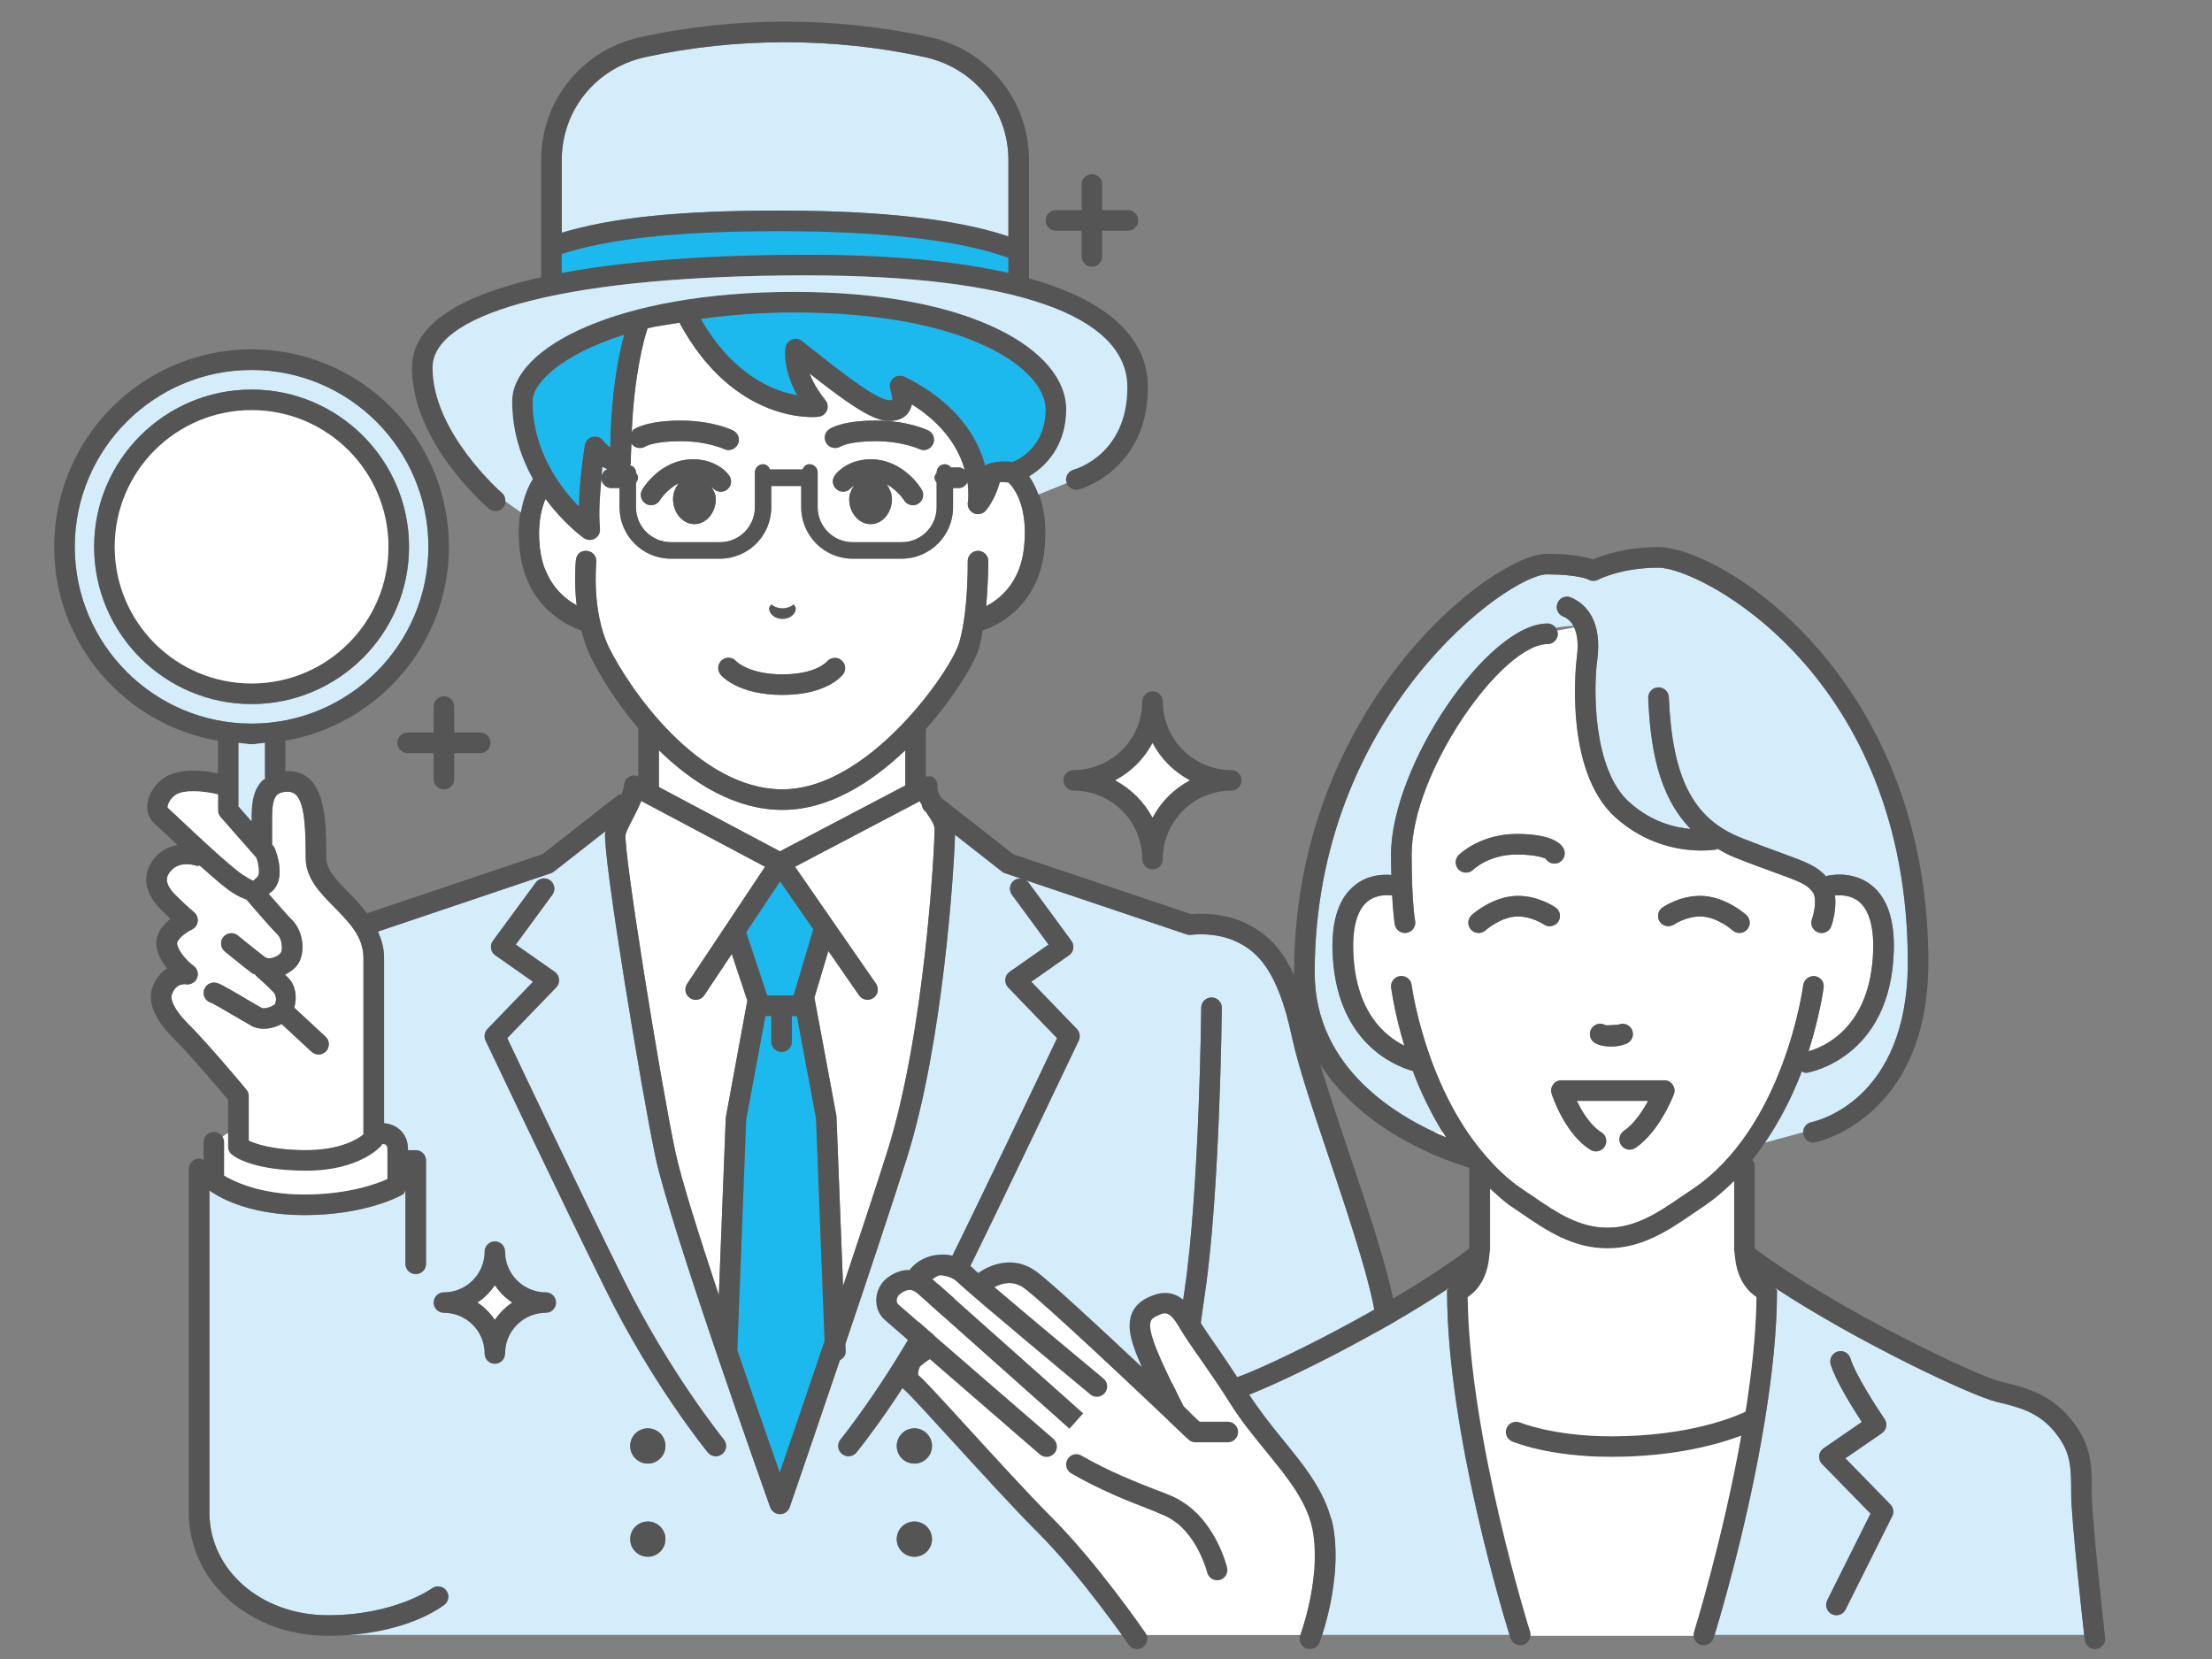 <?xml version="1.0" encoding="UTF-8"?><svg id="a" xmlns="http://www.w3.org/2000/svg" viewBox="0 0 800 600"><rect x="0" y="0" width="800" height="600" fill="#808080" stroke="none"/><defs><style>.b{fill:#555;}.c{fill:#fff;}.d{fill:#d5ecfa;}.e{fill:#1cb9ee;}</style></defs><path class="c" d="M110.78,415.97c12.32,0,18.54-3.95,20.67-5.68v-63.85c0-7.6-5.12-12.82-10.55-18.34-5.09-5.14-10.32-10.46-10.32-17.76,0-15.57-1.02-23.99-6.42-23.99-2.82,0-3.72,.92-4.01,1.21-1.74,1.76-1.74,5.97-1.74,9.05v8.87l.32,.36c.29,.31,.49,.67,.67,1.05,.7,1.77,4.04,10.86-.96,15.42-.46,.42-.84,.62-1.27,.97,2.85,3.29,6.88,7.89,8.54,9.55,4.01,4.01,4.94,11.86,1.86,16.12-1.11,1.52-2.72,2.66-4.5,3.54,.47,.47,.98,.96,1.33,1.33,2.61,2.78,3.08,6.92,2.02,10.62l11.32,10.5c1.51,1.4,1.6,3.75,.2,5.26-.73,.78-1.74,1.19-2.73,1.19-.9,0-1.8-.33-2.53-.99l-10.82-10.04c-1.98,1.05-4.25,1.7-6.44,1.7-1.51,0-2.96-.29-4.19-.9-1.1-.6-3.49-1.99-6.1-3.52-2.79-1.66-7.41-4.37-8.66-4.94-1.63-.39-2.82-1.86-2.82-3.6,0-2.05,1.66-3.72,3.72-3.72,1.42,0,2.24,.36,11.54,5.84,2.44,1.45,4.71,2.78,5.76,3.33,.89,.49,4.1-.44,4.78-1.44,.01-.01,0-.03,.01-.04,0,0,.02,0,.03-.01,.62-1.22,.41-3.16-.52-4.15-1.98-2.11-6.77-6.41-6.77-6.41l.11-.12c-.31-.18-.75-.11-1.04-.33-4.74-3.62-9.97-7.95-9.97-7.95-1.57-1.31-1.8-3.65-.49-5.23,1.34-1.58,3.69-1.82,5.26-.49,0,0,5.12,4.23,9.74,7.78,.47,.35,1.28,.55,2.27,.36,1.4-.2,2.76-.96,3.49-1.93,.76-1.08,.47-4.9-1.1-6.48-2.57-2.57-9.76-10.95-11.37-12.8-1.49-.49-3.13-1.25-5.2-2.61-2.55-1.66-6.97-5.47-11.62-9.65-.41,0-.8,.19-1.2,.06-.12-.06-5.61-1.89-8.84,1.4-1.28,1.26-1.89,2.46-1.89,3.66,0,1.56,1.08,3.47,2.99,5.41,3.81,3.82,6.8,6.35,6.86,6.39,.99,.81,1.45,2.06,1.31,3.33-.17,1.25-.96,2.34-2.12,2.89-2.47,1.16-5.7,3.78-5.32,5.35,.78,3.39,4.53,6.76,5.93,7.78s1.92,2.88,1.25,4.46c-.7,1.58-2.44,2.5-4.07,2.21-.84-.1-3.69-.26-5.09,3.89-.41,1.24,.35,4.8,5.78,10.23,7.3,7.27,20.67,23.27,21.22,23.95,.55,.67,.87,1.51,.87,2.38v16.12c2.65,1.21,9.1,3.43,20.84,3.43Z"/><path class="c" d="M327.42,271.34c-12.28,11.71-27.66,21.57-44.41,21.57s-32.53-9.65-44.71-21.6v13.33l43.78,23.26,45.34-23.82v-12.74Z"/><path class="e" d="M266.67,488.31c6.01,17.66,11.8,34.19,15.35,44.27,3.61-10.52,9.67-28.25,16.21-47.59l-3.1-80.49-6.92-37.03h-1.8v9.29c0,2.05-1.66,3.72-3.72,3.72s-3.72-1.67-3.72-3.72v-9.29h-2.14l-6.96,37.57-3.2,83.28Z"/><path class="c" d="M304.9,465.14c5.83-17.4,11.55-34.72,15.89-48.34,13.57-42.71,17.21-109.42,17.21-116.86,0-1.73-1.19-3.46-2.56-5.44-.16-.23-.3-.55-.47-.79l-.2-.16c-.82-.64-1.28-1.55-1.39-2.51-.25-.45-.56-.8-.76-1.28l-45.09,23.7,29.28,42.28c1.16,1.69,.76,4.01-.93,5.17s-4.01,.76-5.17-.93l-11.12-16.05-5.07,16.97s.05,.05,.06,.09l7.94,42.67,2.39,61.47Z"/><path class="c" d="M226.24,301.92c-.64,6.74,12.41,88.09,18.05,114.8,2.01,9.51,8.49,30.02,15.7,51.73l2.5-64.24,7.8-42.31-5.62-16.89-9.94,14.93c-.73,1.08-1.92,1.66-3.11,1.66-.7,0-1.42-.2-2.06-.62-1.71-1.13-2.18-3.44-1.05-5.16l28.19-42.34-44.79-23.8c-.81,2.15-1.98,4.36-3.08,6.51-1.05,2.02-2.47,4.77-2.59,5.74Z"/><polygon class="e" points="277.48 360.03 287.01 360.03 294.14 336.09 282.13 318.75 269.87 337.18 277.48 360.03"/><path class="e" d="M327.19,136.28c19.18,9.49,26.45,22.29,29.1,32.08,.23-.17,.49-.33,.78-.45,3.2-1.3,7.23-1.06,9.19-.85,1.87-.73,11.91-5.18,11.91-19.03,0-14.55-28.2-35.03-90.92-35.03-12.82,0-23.78,.97-33.83,2.34,11.76,20.46,26.42,26.18,34.9,27.6-5.55-9.84-4.27-17-4.21-17.37,.26-1.28,1.16-2.34,2.38-2.79,1.16-.47,2.56-.25,3.6,.6,23.34,18.81,29.56,22.02,32.61,21.28,.03-.32-.17-2.37-.7-3.81-.49-1.42-.09-3.02,1.05-4.01,1.16-1.05,2.82-1.19,4.13-.55Z"/><path class="c" d="M220.25,234.17c7.01,14.26,31.94,51.3,62.76,51.3,16.86,0,33.21-12.45,45.27-25.6,.21-.29,.37-.51,.65-.73,9.71-10.75,16.59-21.83,18.05-26.9,3.28-11.32,3.02-29.05,3.02-29.24-.03-2.05,1.6-3.75,3.66-3.78,2.06-.01,3.75,1.6,3.78,3.66,0,.48,0,7.93-.79,16.38,4.77-2.51,12.36-8.32,13.73-21.32,1.62-15.41-4-21.87-5.63-23.44-1.01-.09-2.01-.22-3.15-.09-.73,2.57-2.18,6.67-4.97,10.14-.73,.9-1.8,1.4-2.91,1.4-.52,0-1.05-.1-1.54-.33-1.54-.7-2.41-2.35-2.12-4.03,.05-.31,.43-3.14-.15-7.24-.62,1.2-1.62,2.15-3.07,2.15h-2.15v6.96c0,10.25-8.34,18.59-18.6,18.59h-17.7c-10.26,0-18.6-8.34-18.6-18.59v-7.7h-10.84v7.7c0,10.25-8.31,18.59-18.57,18.59h-17.73c-10.26,0-18.57-8.34-18.57-18.59v-6.96h-3.02c-1.89,0-3.29-1.47-3.54-3.28-.58,5.72-1.06,12.38-.53,17.96,.15,1.45-.55,2.85-1.83,3.58-.58,.35-1.22,.51-1.86,.51-.76,0-1.51-.23-2.15-.68-.54-.38-7.3-5.31-13.79-14.11-1.6,3.84-2.87,9.37-2.03,17.46,1.32,12.57,8.47,18.32,13.23,20.98-1.01-8.8-.32-15.89-.27-16.37,.23-2.03,1.69-3.56,4.1-3.3,2.03,.22,3.52,2.05,3.28,4.08,0,.17-1.77,17.77,4.59,30.84Zm58.68-15.53c1.03,.85,2.46,1.39,4.06,1.39s3.03-.54,4.06-1.39c.26,.47,.73,.85,.73,1.39,0,2.09-2.15,3.79-4.79,3.79s-4.79-1.7-4.79-3.79c0-.54,.47-.92,.73-1.39Zm-17.87,20.13c1.6-1.34,3.89-1.15,5.2,.38,.17,.17,4.68,4.74,16.74,4.74s16.02-4.55,16.05-4.61c1.31-1.54,3.63-1.82,5.2-.54,1.57,1.25,1.89,3.5,.67,5.1-.58,.77-6.1,7.48-21.92,7.48s-21.74-6.57-22.38-7.31c-1.31-1.57-1.13-3.92,.44-5.25Z"/><path class="c" d="M263.47,162.76c-.55,0-1.1-.13-1.63-.38-.06-.03-6.02-2.83-15.7-2.83s-12.67,1.86-12.7,1.89c-1.66,1.08-3.98,.62-5.09-1.03-.01-.02,0-.05-.02-.07-.05,2.47-.25,4.55-.21,7.22,0,.26-.26,.42-.3,.67,1.2,.38,2.16,1.32,2.16,2.65v.07c.35,.57,.76,1.12,.76,1.83s-.41,1.26-.76,1.83v8.85c0,6.96,5.67,12.63,12.64,12.63h17.73c6.98,0,12.64-5.67,12.64-12.63v-12.59c0-1.64,1.31-2.98,2.96-2.98,1.23,0,2.07,.85,2.53,1.9h11.72c.45-1.06,1.29-1.9,2.53-1.9,1.66,0,2.96,1.34,2.96,2.98v12.59c0,6.96,5.7,12.63,12.67,12.63h17.7c6.98,0,12.67-5.67,12.67-12.63v-8.85c-.35-.57-.76-1.12-.76-1.83s.41-1.26,.76-1.83v-.07c0-1.64,1.31-2.98,2.96-2.98,.94,0,1.68,.49,2.22,1.16h2.89c.82,0,1.48,.42,2.1,.87-2-7.04-6.95-16.05-19.13-23.69-.15,.73-.41,1.42-.73,2.09-.93,1.76-2.44,2.96-4.39,3.5-5.84,1.51-11.37-.61-31.92-16.8,1.05,2.72,2.79,6,5.73,9.65,.87,1.05,1.08,2.49,.58,3.75-.52,1.25-1.69,2.14-3.02,2.28-1.22,.23-30.4,2.86-50.33-34.03-3.83,.68-8.14,1.18-11.53,2.02-1.43,4.19-4.91,17.19-5.74,37.77,.23-.37,.28-.82,.66-1.1,.73-.54,4.97-3.27,17.03-3.27s18.66,3.44,18.95,3.59c1.86,.9,2.62,3.12,1.71,4.97-.64,1.32-1.98,2.09-3.34,2.09Zm-.73,14.46c-1.6,1.1-3.95,.71-5.12-.94-.01-.02-.27-.21-.31-.26,.71,1.38,1.56,2.7,1.56,4.43,0,5.03-3.46,9.1-7.73,9.1s-7.73-4.07-7.73-9.1c0-2.19,.88-4.04,1.97-5.61-4.25,2.09-6.67,5.99-6.71,6.05-.7,1.16-1.92,1.82-3.2,1.82-.64,0-1.28-.16-1.89-.51-1.74-1.03-2.35-3.3-1.34-5.06,.26-.45,6.54-11.03,18.43-11.03,7.15,0,11.6,3.75,13.08,5.96,1.16,1.7,.7,4.01-1.02,5.16Zm69.27,4.99c-.58,.35-1.22,.51-1.86,.51-1.28,0-2.53-.67-3.23-1.86-.02-.03-2.29-3.54-6.19-5.68,.98,1.53,1.85,3.22,1.85,5.28,0,5.03-3.46,9.1-7.73,9.1s-7.73-4.07-7.73-9.1c0-1.92,.87-3.45,1.73-4.92-.32,.3-.89,.73-.92,.76-1.22,1.63-3.55,2.02-5.14,.84-1.66-1.18-2.09-3.42-.96-5.09,1.51-2.21,5.96-5.94,13.08-5.94,11.92,0,18.2,10.58,18.46,11.03,1.02,1.77,.41,4.05-1.37,5.07Zm-32.29-26.83c.73-.54,4.97-3.27,17.03-3.27s18.66,3.44,18.95,3.59c1.86,.9,2.62,3.11,1.71,4.96-.64,1.32-1.98,2.11-3.34,2.11-.55,0-1.1-.12-1.63-.38-.06-.01-6.05-2.83-15.7-2.83s-12.67,1.86-12.7,1.89c-1.66,1.08-3.98,.62-5.09-1.03-1.13-1.64-.84-3.84,.76-5.03Z"/><path class="d" d="M122.03,591.28H471.62c-1.83-.72-2.83-2.7-2.18-4.59,.29-.84,28.6-84.73,28.6-104.45,0-11.71-9.3-39.42-17.5-63.85-5.76-17.08-11.16-33.21-13.31-43.41-5.14-24.24-12.62-30.84-19.91-34.34-7.67-3.71-16.39-2.59-16.48-2.54-.49,.04-1.13,.04-1.69-.16l-59.1-19.91c.72,.23,1.45,.51,1.93,1.16l15.49,21.07c.61,.81,.84,1.83,.67,2.82-.15,.99-.7,1.86-1.54,2.44l-13.63,9.55,16.48,17.08c1.08,1.12,1.34,2.78,.7,4.19-.29,.55-26.92,56.74-43.57,90.37-16.83,33.96-36.01,57.61-36.83,58.6-.73,.9-1.8,1.37-2.88,1.37-.84,0-1.66-.28-2.35-.84-1.6-1.29-1.83-3.63-.52-5.23,.17-.23,19.47-24.02,35.9-57.2,14.71-29.66,37.21-76.94,42.41-87.93l-17.7-18.36c-.76-.78-1.13-1.86-1.02-2.95,.09-1.08,.67-2.06,1.57-2.69l14.07-9.85-13.23-18.01c-1.22-1.66-.87-4,.78-5.2,.74-.57,1.65-.71,2.52-.64l-5.83-1.96c-.41-.15-.78-.35-1.1-.61l-16.98-13.31c-.32,12.16-4.26,75.51-17.49,117.2-5.9,18.53-14.36,43.88-22.17,67l.1,2.66c.06,1.46-.87,2.52-2.08,3.18-9.74,28.78-18,52.73-18.15,53.17-.52,1.5-1.92,2.5-3.49,2.51h-.03c-1.57,0-2.96-.99-3.52-2.47-1.45-4.13-36.19-101.46-41.54-126.86-4.85-22.89-19.01-108.41-18.17-117.05,.02-.21,.16-.47,.2-.68l-18.74,14.68c-.35,.25-.7,.45-1.1,.6l-62.53,21.08c1.26,2.86,2.22,5.93,2.22,9.56v59.73c1.76,.21,3.89,.75,5.78,2.47,1.31,1.21,2.88,3.42,2.88,7.06v.26h2.79c2.06,0,3.72,1.67,3.72,3.72v37.37c0,2.05-1.66,3.72-3.72,3.72s-3.72-1.67-3.72-3.72v-26.71c-.32,.54-.34,1.25-.9,1.58-.52,.31-13.02,7.51-35.72,7.51-21.36,0-32.36-7.5-34.27-8.92v116.48c0,20.84,18.81,37.16,42.84,37.16s37.5-9.62,37.64-9.71c1.6-1.21,3.95-.87,5.17,.76,1.25,1.64,.9,3.97-.73,5.2-.58,.43-14.21,9.92-38.63,10.86Zm306.43-124.97c5.32-36.01,5.99-101.21,5.99-101.87,.03-2.05,1.69-3.69,3.72-3.69h.03c2.06,.01,3.72,1.7,3.69,3.75,0,.67-.67,66.37-6.05,102.88-5.35,36.19-12.64,105.67-12.73,106.37-.2,1.9-1.8,3.33-3.69,3.33-.12,0-.26,0-.38-.01-2.06-.22-3.55-2.05-3.31-4.1,.06-.7,7.38-70.33,12.73-106.66Zm-97.77,50.28c3.52,0,6.37,2.85,6.37,6.37s-2.85,6.37-6.37,6.37-6.37-2.85-6.37-6.37,2.85-6.37,6.37-6.37Zm0,33.69c3.52,0,6.37,2.85,6.37,6.37s-2.85,6.37-6.37,6.37-6.37-2.85-6.37-6.37,2.85-6.37,6.37-6.37Zm-96.4,12.73c-3.52,0-6.37-2.85-6.37-6.37s2.85-6.37,6.37-6.37,6.37,2.85,6.37,6.37-2.85,6.37-6.37,6.37Zm0-33.69c-3.52,0-6.37-2.85-6.37-6.37s2.85-6.37,6.37-6.37,6.37,2.85,6.37,6.37-2.85,6.37-6.37,6.37Zm-57.99-157.17l16.48-17.08-13.63-9.55c-.84-.58-1.4-1.45-1.54-2.44-.17-.99,.06-2.01,.67-2.82l15.49-21.07c1.19-1.63,3.55-2.02,5.2-.78,1.66,1.21,2.01,3.55,.78,5.2l-13.23,18.01,14.07,9.85c.9,.62,1.48,1.61,1.57,2.69,.12,1.09-.26,2.17-1.02,2.95l-17.7,18.36c5.2,10.99,27.7,58.27,42.41,87.93,16.42,33.18,35.72,56.97,35.9,57.2,1.31,1.6,1.08,3.94-.52,5.23-.7,.57-1.51,.84-2.35,.84-1.08,0-2.15-.47-2.88-1.37-.81-.99-20-24.63-36.83-58.6-16.66-33.63-43.28-89.82-43.57-90.37-.64-1.41-.38-3.07,.7-4.19Z"/><path class="d" d="M154.93,197.76c0-35.27-28.69-63.96-63.95-63.96s-63.95,28.69-63.95,63.96,28.69,63.95,63.95,63.95,63.95-28.69,63.95-63.95Zm-63.95,56.87c-31.39,0-56.94-25.51-56.94-56.87s25.55-56.87,56.94-56.87,56.94,25.51,56.94,56.87-25.55,56.87-56.94,56.87Z"/><path class="d" d="M334.66,20.7c-32.73-7.24-68.71-7.24-101.44,0-17.7,3.91-30.06,19.2-30.06,37.16v26.31c17.92-5.37,42.89-8.01,78.68-8.01s64.39,3.15,82.87,9.35v-27.65c0-17.96-12.35-33.24-30.06-37.16Z"/><path class="e" d="M203.16,91.85v6.88c28.43-5.31,62.57-6.59,88.31-6.59,31.54,0,55.35,2.49,73.25,6.56v-5.46c-17.63-6.46-44.67-9.65-82.87-9.65s-61.43,2.68-78.68,8.25Z"/><g><circle class="b" cx="234.29" cy="522.95" r="6.37"/><circle class="b" cx="330.69" cy="522.95" r="6.37"/><circle class="b" cx="234.29" cy="556.65" r="6.37"/><circle class="b" cx="330.69" cy="556.65" r="6.37"/><path class="b" d="M176.79,183.97c.7,.6,1.54,.89,2.41,.89,1.05,0,2.09-.44,2.82-1.31,1.34-1.56,1.16-3.89-.41-5.23-.23-.22-25.17-21.87-25.17-45.34,0-20.59,51.74-33.38,135.02-33.38,74.96,0,116.24,14.37,116.24,40.49,0,24.21-18.63,29.55-19.42,29.76-1.98,.52-3.17,2.56-2.62,4.55,.52,1.98,2.5,3.05,4.51,2.65,.26-.07,24.97-6.86,24.97-36.96,0-14.13-9.11-29.96-42.99-39.43V57.86c0-21.48-14.77-39.75-35.87-44.43-33.83-7.47-70.87-7.47-104.7,0-21.1,4.68-35.87,22.95-35.87,44.43v42.41c-26.67,5.92-46.71,15.91-46.71,32.7,0,26.93,26.65,50.02,27.79,51ZM233.21,20.7c32.73-7.24,68.71-7.24,101.44,0,17.7,3.92,30.06,19.2,30.06,37.16v27.65c-18.48-6.21-45.42-9.35-82.87-9.35s-60.76,2.64-78.68,8.01v-26.31c0-17.96,12.35-33.25,30.06-37.16Zm-30.06,71.15c17.26-5.57,42.21-8.25,78.68-8.25s65.24,3.19,82.87,9.65v5.46c-17.9-4.07-41.71-6.56-73.25-6.56-25.74,0-59.87,1.28-88.31,6.59v-6.88Z"/><path class="b" d="M304.05,161.44s3.17-1.89,12.7-1.89,15.64,2.82,15.7,2.83c.52,.26,1.08,.38,1.63,.38,1.37,0,2.7-.78,3.34-2.11,.9-1.85,.15-4.05-1.71-4.96-.29-.15-7.47-3.59-18.95-3.59-12.06,0-16.31,2.73-17.03,3.27-1.6,1.19-1.89,3.39-.76,5.03,1.1,1.66,3.43,2.11,5.09,1.03Z"/><path class="b" d="M314.92,166.11c-7.12,0-11.57,3.74-13.08,5.94-1.13,1.67-.7,3.91,.96,5.09,1.6,1.18,3.92,.78,5.14-.84,.02-.03,.59-.47,.92-.76-.86,1.47-1.73,3-1.73,4.92,0,5.03,3.46,9.1,7.73,9.1s7.73-4.07,7.73-9.1c0-2.06-.88-3.75-1.85-5.28,3.9,2.14,6.17,5.65,6.19,5.68,.7,1.19,1.95,1.86,3.23,1.86,.64,0,1.28-.16,1.86-.51,1.77-1.02,2.38-3.3,1.37-5.07-.26-.45-6.54-11.03-18.46-11.03Z"/><path class="b" d="M250.68,166.11c-11.89,0-18.17,10.58-18.43,11.03-1.02,1.76-.41,4.03,1.34,5.06,.61,.35,1.25,.51,1.89,.51,1.28,0,2.5-.65,3.2-1.82,.04-.05,2.46-3.96,6.71-6.05-1.09,1.57-1.97,3.42-1.97,5.61,0,5.03,3.46,9.1,7.73,9.1s7.73-4.07,7.73-9.1c0-1.73-.85-3.05-1.56-4.43,.04,.05,.3,.24,.31,.26,1.16,1.66,3.52,2.05,5.12,.94,1.71-1.15,2.18-3.46,1.02-5.16-1.48-2.21-5.93-5.96-13.08-5.96Z"/><path class="b" d="M282.99,223.81c2.64,0,4.79-1.7,4.79-3.79,0-.54-.47-.92-.73-1.39-1.03,.85-2.46,1.39-4.06,1.39s-3.03-.54-4.06-1.39c-.26,.47-.73,.85-.73,1.39,0,2.09,2.15,3.79,4.79,3.79Z"/><path class="b" d="M283,251.32c15.81,0,21.34-6.71,21.92-7.48,1.22-1.6,.9-3.85-.67-5.1-1.57-1.28-3.89-1-5.2,.54-.03,.06-4.01,4.61-16.05,4.61s-16.57-4.56-16.74-4.74c-1.31-1.53-3.6-1.71-5.2-.38-1.57,1.32-1.74,3.68-.44,5.25,.64,.74,6.66,7.31,22.38,7.31Z"/><path class="b" d="M487.58,416.02c-5.67-16.87-11.02-32.8-13.08-42.58-5.81-27.4-14.94-35.19-23.92-39.52-8.14-3.91-17.03-3.58-19.79-3.3l-64.33-21.68-25.95-20.32c-.95-1.5-1.61-2.79-1.46-4.06,.17-1.37-.47-2.72-1.6-3.49-.74-.54-1.69-.27-2.59-.16v-17.25c10.57-11.96,17.78-24.19,19.27-29.37,.56-1.94,.89-4.14,1.28-6.28,3.43-1.09,20.06-7.42,22.35-29.3,1.48-13.95-2.34-22-5.51-26.45,6.08-3.6,13.36-11.19,13.36-24.24,0-21.1-33.78-42.47-98.36-42.47s-102.03,20.11-102.03,39.56c0,11.14,3.28,20.53,7.48,28.09-2.85,4.52-6.12,12.54-4.77,25.51,2.28,21.77,18.77,28.15,22.31,29.28,.82,3.19,1.84,6.39,3.32,9.43,3.53,7.19,9.48,16.79,17.29,25.97v17.45c-1.1-.48-2.35-.56-3.37,.09-1.1,.67-1.8,1.87-1.8,3.18,0,.77-.47,1.98-.95,3.19-.48,.12-1,.07-1.4,.39l-27.12,21.23-63.44,21.39c-2.07-2.68-4.33-5.16-6.59-7.45-4.39-4.45-8.17-8.3-8.17-12.54,0-13.27,0-31.44-13.87-31.44-.35,0-.6,.13-.93,.15v-11.14c33.52-5.84,59.15-34.99,59.15-70.15,0-39.37-32.03-71.4-71.39-71.4S19.6,158.39,19.6,197.76c0,35.2,25.67,64.35,59.24,70.16v11.77c-4.74-.97-13.11-2.05-18.84,1.22-3.55,2.03-6.31,6.12-6.71,9.94-.29,2.72,.58,5.14,2.44,6.83,.61,.55,1.86,1.71,3.49,3.26,1.41,1.33,3.18,2.99,4.98,4.67-2.46,.47-5,1.35-7.28,3.61-2.67,2.69-4.04,5.7-4.04,8.92,0,3.6,1.8,7.3,5.17,10.65,1.31,1.32,2.53,2.5,3.6,3.49-2.94,2.37-5.99,6.08-4.88,10.91,.64,2.72,2.09,5.13,3.63,7.09-2.18,1.35-4.19,3.6-5.41,7.22-.93,2.89-1.22,9.04,7.59,17.83,6.02,6,16.8,18.72,19.91,22.43v16.95c0,1.16,.55,2.25,1.48,2.96,.76,.58,8.05,5.73,26.8,5.73s26.97-8.79,27.26-9.17c.11-.13,.08-.32,.17-.46,.56,.1,1.08,.05,1.43,.36,.12,.12,.47,.44,.47,1.57v10.7c-3.98,1.79-14.33,5.6-30.11,5.6s-25.52-4.78-28.92-6.83v-12.05c0-2.05-1.66-3.72-3.72-3.72s-3.72,1.67-3.72,3.72v6.55c-.52-.28-.99-.67-1.63-.67-2.06,0-3.72,1.67-3.72,3.72v124.29c0,25.01,22.09,44.6,50.29,44.6s41.48-10.74,42.09-11.19c1.63-1.24,1.98-3.56,.73-5.2-1.22-1.63-3.58-1.96-5.17-.76-.15,.09-13.43,9.71-37.64,9.71s-42.84-16.32-42.84-37.16v-116.48c1.91,1.42,12.91,8.92,34.27,8.92,22.7,0,35.2-7.21,35.72-7.51,.56-.33,.58-1.04,.9-1.58v26.71c0,2.05,1.66,3.72,3.72,3.72s3.72-1.67,3.72-3.72v-37.37c0-2.05-1.66-3.72-3.72-3.72h-2.79v-.26c0-3.65-1.57-5.86-2.88-7.06-1.89-1.72-4.02-2.26-5.78-2.47v-59.73c0-3.62-.95-6.69-2.22-9.56l62.53-21.08c.41-.15,.76-.35,1.1-.6l18.74-14.68c-.04,.22-.18,.47-.2,.68-.84,8.65,13.31,94.16,18.17,117.05,5.35,25.4,40.08,122.74,41.54,126.86,.55,1.48,1.95,2.47,3.52,2.47h.03c1.57-.01,2.96-1.02,3.49-2.51,.16-.44,8.41-24.39,18.15-53.17,1.2-.66,2.14-1.72,2.08-3.18l-.1-2.66c7.81-23.12,16.26-48.47,22.17-67,13.23-41.69,17.17-105.04,17.49-117.2l16.98,13.31c.32,.26,.7,.47,1.1,.61l5.83,1.96c-.87-.07-1.77,.07-2.52,.64-1.66,1.21-2.01,3.55-.78,5.2l13.23,18.01-14.07,9.85c-.9,.62-1.48,1.61-1.57,2.69-.12,1.09,.26,2.17,1.02,2.95l17.7,18.36c-5.2,10.99-27.7,58.27-42.41,87.93-16.42,33.18-35.72,56.97-35.9,57.2-1.31,1.6-1.08,3.94,.52,5.23,.7,.57,1.51,.84,2.35,.84,1.08,0,2.15-.47,2.88-1.37,.81-.99,20-24.63,36.83-58.6,16.66-33.63,43.28-89.82,43.57-90.37,.64-1.41,.38-3.07-.7-4.19l-16.48-17.08,13.63-9.55c.84-.58,1.4-1.45,1.54-2.44,.17-.99-.06-2.01-.67-2.82l-15.49-21.07c-.48-.65-1.21-.93-1.93-1.16l59.1,19.91c.55,.2,1.19,.2,1.69,.16,.09-.04,8.81-1.16,16.48,2.54,7.3,3.5,14.77,10.1,19.91,34.34,2.15,10.2,7.56,26.33,13.31,43.41,8.2,24.43,17.5,52.13,17.5,63.85,0,19.72-28.31,103.61-28.6,104.45-.67,1.95,.38,4.05,2.33,4.71,.41,.15,.78,.2,1.19,.2,1.54,0,2.99-.97,3.52-2.53,1.19-3.5,29.01-85.89,29.01-106.84,0-12.93-9.1-40.03-17.91-66.21ZM27.04,197.76c0-35.27,28.69-63.96,63.95-63.96s63.95,28.69,63.95,63.96-28.69,63.95-63.95,63.95-63.95-28.69-63.95-63.95Zm63.95,71.39c1.64,0,3.18-.38,4.8-.49v12.72c0,.1,.1,.16,.11,.26-.31,.25-.73,.35-1.01,.64-3.91,3.93-3.92,9.9-3.92,14.72l-4.68-5.33v-23c1.59,.11,3.1,.48,4.71,.48Zm-27.26,18.21c1.51-.87,3.75-1.21,6.16-1.21,3.05,0,6.39,.54,8.95,1.16v5.77c0,.9,.32,1.77,.93,2.46l12.27,13.94h0l.65,.75c.99,2.82,1.25,6.02,.38,6.89-.64,.57-1.4,1.26-1.37,1.34-.23-.03-1.08-.28-3.78-2.03-4.56-2.96-17.44-15.09-23.6-20.91-1.71-1.58-2.99-2.79-3.63-3.37-.35-.64,.81-3.52,3.02-4.78Zm67.73,122.93c-2.12,1.73-8.34,5.68-20.67,5.68s-18.2-2.22-20.84-3.43v-16.12c0-.87-.32-1.71-.87-2.38-.55-.68-13.92-16.68-21.22-23.95-5.44-5.44-6.19-9-5.78-10.23,1.4-4.16,4.24-4,5.09-3.89,1.63,.29,3.37-.62,4.07-2.21,.67-1.58,.15-3.44-1.25-4.46s-5.14-4.39-5.93-7.78c-.38-1.57,2.85-4.19,5.32-5.35,1.16-.55,1.95-1.64,2.12-2.89,.15-1.26-.32-2.51-1.31-3.33-.06-.04-3.05-2.57-6.86-6.39-1.92-1.93-2.99-3.85-2.99-5.41,0-1.21,.61-2.4,1.89-3.66,3.23-3.28,8.72-1.45,8.84-1.4,.4,.13,.79-.06,1.2-.06,4.65,4.19,9.07,7.99,11.62,9.65,2.08,1.36,3.71,2.11,5.2,2.61,1.6,1.85,8.8,10.23,11.37,12.8,1.57,1.58,1.86,5.41,1.1,6.48-.73,.97-2.09,1.73-3.49,1.93-.99,.19-1.8-.01-2.27-.36-4.62-3.55-9.74-7.78-9.74-7.78-1.57-1.32-3.92-1.09-5.26,.49-1.31,1.58-1.08,3.92,.49,5.23,0,0,5.23,4.33,9.97,7.95,.29,.22,.72,.15,1.04,.33l-.11,.12s4.8,4.3,6.77,6.41c.92,.98,1.14,2.92,.52,4.15,0,0-.02,0-.03,.01-.01,.01,0,.03-.01,.04-.68,1.01-3.89,1.93-4.78,1.44-1.05-.55-3.31-1.87-5.76-3.33-9.3-5.48-10.12-5.84-11.54-5.84-2.06,0-3.72,1.67-3.72,3.72,0,1.74,1.19,3.21,2.82,3.6,1.25,.57,5.87,3.28,8.66,4.94,2.62,1.53,5,2.92,6.1,3.52,1.22,.61,2.67,.9,4.19,.9,2.19,0,4.46-.65,6.44-1.7l10.82,10.04c.73,.65,1.63,.99,2.53,.99,.99,0,2.01-.41,2.73-1.19,1.4-1.51,1.31-3.87-.2-5.26l-11.32-10.5c1.05-3.7,.59-7.83-2.02-10.62-.35-.37-.86-.86-1.33-1.33,1.78-.88,3.39-2.01,4.5-3.54,3.08-4.26,2.15-12.11-1.86-16.12-1.66-1.66-5.68-6.26-8.54-9.55,.43-.35,.81-.55,1.27-.97,5-4.56,1.66-13.65,.96-15.42-.17-.38-.38-.74-.67-1.05l-.32-.36v-8.87c0-3.08,0-7.3,1.74-9.05,.29-.29,1.19-1.21,4.01-1.21,5.41,0,6.42,8.43,6.42,23.99,0,7.3,5.23,12.62,10.32,17.76,5.44,5.52,10.55,10.74,10.55,18.34v63.85ZM378.17,148.03c0,13.85-10.04,18.31-11.91,19.03-1.96-.22-5.99-.45-9.19,.85-.29,.12-.55,.28-.78,.45-2.65-9.78-9.91-22.59-29.1-32.08-1.31-.64-2.96-.49-4.13,.55-1.13,.99-1.54,2.59-1.05,4.01,.52,1.44,.73,3.49,.7,3.81-3.05,.74-9.27-2.47-32.61-21.28-1.05-.84-2.44-1.06-3.6-.6-1.22,.45-2.12,1.51-2.38,2.79-.06,.36-1.34,7.53,4.21,17.37-8.49-1.42-23.14-7.14-34.9-27.6,10.05-1.37,21.01-2.34,33.83-2.34,62.73,0,90.92,20.48,90.92,35.03Zm-132.44-31.34c19.92,36.89,49.11,34.25,50.33,34.03,1.34-.15,2.5-1.03,3.02-2.28,.49-1.26,.29-2.7-.58-3.75-2.94-3.65-4.68-6.93-5.73-9.65,20.55,16.19,26.07,18.31,31.92,16.8,1.95-.54,3.46-1.74,4.39-3.5,.32-.67,.58-1.37,.73-2.09,12.18,7.63,17.13,16.64,19.13,23.69-.61-.45-1.28-.87-2.1-.87h-2.89c-.54-.67-1.28-1.16-2.22-1.16-1.66,0-2.96,1.34-2.96,2.98v.07c-.35,.57-.76,1.12-.76,1.83s.41,1.26,.76,1.83v8.85c0,6.96-5.7,12.63-12.67,12.63h-17.7c-6.98,0-12.67-5.67-12.67-12.63v-12.59c0-1.64-1.31-2.98-2.96-2.98-1.23,0-2.07,.85-2.53,1.9h-11.72c-.45-1.06-1.29-1.9-2.53-1.9-1.66,0-2.96,1.34-2.96,2.98v12.59c0,6.96-5.67,12.63-12.64,12.63h-17.73c-6.98,0-12.64-5.67-12.64-12.63v-8.85c.35-.57,.76-1.12,.76-1.83s-.41-1.26-.76-1.83v-.07c0-1.33-.96-2.27-2.16-2.65,.05-.25,.31-.41,.3-.67-.04-2.68,.16-4.76,.21-7.22,.01,.02,0,.05,.02,.07,1.1,1.66,3.43,2.11,5.09,1.03,.03-.03,3.17-1.89,12.7-1.89s15.64,2.8,15.7,2.83c.52,.25,1.08,.38,1.63,.38,1.37,0,2.7-.77,3.34-2.09,.9-1.85,.15-4.07-1.71-4.97-.29-.15-7.44-3.59-18.95-3.59s-16.31,2.73-17.03,3.27c-.38,.28-.43,.73-.66,1.1,.83-20.58,4.31-33.58,5.74-37.77,3.39-.84,7.7-1.34,11.53-2.02Zm-20.05,4.42c-2.06,7.47-4.77,21-5,40.68-.87-.65-1.77-1.48-2.62-2.54-.87-1.15-2.35-1.63-3.84-1.29-1.42,.36-2.5,1.53-2.73,2.98-.12,.58-1.95,11.47-2.18,22.12-6.74-6.89-16.66-20.07-16.66-37.93,0-6.53,10.35-16.84,33.02-24.01Zm-6.12,48.56c-1.03,.49-1.72,1.28-1.96,2.42,.11-1.03,.18-2.31,.3-3.22,.63,.39,1.09,.52,1.67,.8Zm-3.91,33.66c.23-2.03-1.25-3.87-3.28-4.08-2.41-.26-3.87,1.26-4.1,3.3-.05,.48-.74,7.56,.27,16.37-4.77-2.66-11.91-8.41-13.23-20.98-.84-8.1,.43-13.62,2.03-17.46,6.49,8.8,13.25,13.73,13.79,14.11,.64,.45,1.4,.68,2.15,.68,.64,0,1.28-.16,1.86-.51,1.28-.73,1.98-2.12,1.83-3.58-.53-5.58-.05-12.24,.53-17.96,.25,1.81,1.65,3.28,3.54,3.28h3.02v6.96c0,10.25,8.31,18.59,18.57,18.59h17.73c10.26,0,18.57-8.34,18.57-18.59v-7.7h10.84v7.7c0,10.25,8.34,18.59,18.6,18.59h17.7c10.26,0,18.6-8.34,18.6-18.59v-6.96h2.15c1.45,0,2.46-.95,3.07-2.15,.58,4.1,.21,6.93,.15,7.24-.29,1.67,.58,3.33,2.12,4.03,.49,.23,1.02,.33,1.54,.33,1.1,0,2.18-.49,2.91-1.4,2.79-3.47,4.24-7.57,4.97-10.14,1.14-.13,2.14,0,3.15,.09,1.63,1.57,7.24,8.03,5.63,23.44-1.37,13-8.96,18.8-13.73,21.32,.8-8.45,.79-15.9,.79-16.38-.03-2.06-1.71-3.68-3.78-3.66-2.06,.03-3.69,1.73-3.66,3.78,0,.19,.26,17.92-3.02,29.24-1.46,5.07-8.34,16.15-18.05,26.9-.28,.22-.45,.44-.65,.73-12.07,13.16-28.41,25.6-45.27,25.6-30.81,0-55.75-37.05-62.76-51.3-6.37-13.07-4.59-30.67-4.59-30.84Zm67.35,89.58c16.75,0,32.13-9.86,44.41-21.57v12.74l-45.34,23.82-43.78-23.26v-13.33c12.18,11.95,27.51,21.6,44.71,21.6Zm4.01,67.12h-9.53l-7.61-22.85,12.26-18.43,12.01,17.34-7.13,23.93Zm-60.78-58.11c.12-.97,1.54-3.72,2.59-5.74,1.1-2.15,2.27-4.36,3.08-6.51l44.79,23.8-28.19,42.34c-1.13,1.71-.67,4.03,1.05,5.16,.64,.42,1.37,.62,2.06,.62,1.19,0,2.38-.58,3.11-1.66l9.94-14.93,5.62,16.89-7.8,42.31-2.5,64.24c-7.21-21.7-13.69-42.21-15.7-51.73-5.64-26.71-18.69-108.06-18.05-114.8Zm55.78,230.66c-3.55-10.08-9.34-26.61-15.35-44.27l3.2-83.28,6.96-37.57h2.14v9.29c0,2.05,1.66,3.72,3.72,3.72s3.72-1.67,3.72-3.72v-9.29h1.8l6.92,37.03,3.1,80.49c-6.54,19.34-12.6,37.08-16.21,47.59Zm53.43-238.07c1.37,1.98,2.56,3.71,2.56,5.44,0,7.44-3.63,74.15-17.21,116.86-4.33,13.62-10.06,30.93-15.89,48.34l-2.39-61.47-7.94-42.67s-.05-.05-.06-.09l5.07-16.97,11.12,16.05c1.16,1.69,3.49,2.09,5.17,.93s2.09-3.49,.93-5.17l-29.28-42.28,45.09-23.7c.2,.48,.52,.83,.76,1.28,.11,.96,.56,1.87,1.39,2.51l.2,.16c.17,.24,.31,.56,.47,.79Z"/><path class="b" d="M438.19,360.75h-.03c-2.03,0-3.69,1.64-3.72,3.69,0,.65-.67,65.85-5.99,101.87-5.35,36.33-12.67,105.96-12.73,106.66-.23,2.05,1.25,3.88,3.31,4.1,.12,.01,.26,.01,.38,.01,1.89,0,3.49-1.42,3.69-3.33,.09-.7,7.38-70.18,12.73-106.37,5.38-36.51,6.05-102.21,6.05-102.88,.03-2.05-1.63-3.74-3.69-3.75Z"/><path class="b" d="M225.86,463.39c-14.71-29.66-37.21-76.94-42.41-87.93l17.7-18.36c.76-.78,1.13-1.86,1.02-2.95-.09-1.08-.67-2.06-1.57-2.69l-14.07-9.85,13.23-18.01c1.22-1.66,.87-4-.78-5.2-1.66-1.24-4.01-.84-5.2,.78l-15.49,21.07c-.61,.81-.84,1.83-.67,2.82,.15,.99,.7,1.86,1.54,2.44l13.63,9.55-16.48,17.08c-1.08,1.12-1.34,2.78-.7,4.19,.29,.55,26.92,56.74,43.57,90.37,16.83,33.96,36.01,57.61,36.83,58.6,.73,.9,1.8,1.37,2.88,1.37,.84,0,1.66-.28,2.35-.84,1.6-1.29,1.83-3.63,.52-5.23-.17-.23-19.47-24.02-35.9-57.2Z"/><path class="b" d="M147.93,197.76c0-31.36-25.55-56.87-56.94-56.87s-56.94,25.51-56.94,56.87,25.55,56.87,56.94,56.87,56.94-25.51,56.94-56.87Zm-106.44,0c0-27.25,22.21-49.43,49.5-49.43s49.5,22.18,49.5,49.43-22.21,49.43-49.5,49.43-49.5-22.18-49.5-49.43Z"/></g><path class="b" d="M416.83,314.44c-2.06,0-3.72-1.67-3.72-3.72,0-13.66-11.13-24.78-24.79-24.78-2.06,0-3.72-1.67-3.72-3.72s1.66-3.72,3.72-3.72c13.66,0,24.79-11.12,24.79-24.78,0-2.05,1.66-3.72,3.72-3.72s3.72,1.67,3.72,3.72c0,13.66,11.1,24.78,24.77,24.78,2.06,0,3.72,1.67,3.72,3.72s-1.66,3.72-3.72,3.72c-13.66,0-24.77,11.12-24.77,24.78,0,2.05-1.66,3.72-3.72,3.72Zm-13.49-32.22c5.73,3.04,10.46,7.75,13.49,13.47,3.02-5.73,7.73-10.44,13.46-13.47-5.73-3.04-10.44-7.75-13.46-13.47-3.02,5.73-7.76,10.44-13.49,13.47Z"/><g><path class="b" d="M173.69,272.38h-26.28c-2.06,0-3.72-1.67-3.72-3.72s1.66-3.72,3.72-3.72h26.28c2.06,0,3.72,1.67,3.72,3.72s-1.66,3.72-3.72,3.72Z"/><path class="b" d="M160.55,285.52c-2.06,0-3.72-1.67-3.72-3.72v-26.26c0-2.05,1.66-3.72,3.72-3.72s3.72,1.67,3.72,3.72v26.26c0,2.05-1.66,3.72-3.72,3.72Z"/></g><path class="b" d="M178.97,493.24c-2.06,0-3.72-1.67-3.72-3.72,0-8.11-6.6-14.71-14.71-14.71-2.06,0-3.72-1.67-3.72-3.72s1.66-3.72,3.72-3.72c8.11,0,14.71-6.6,14.71-14.71,0-2.05,1.66-3.72,3.72-3.72s3.72,1.67,3.72,3.72c0,8.11,6.6,14.71,14.71,14.71,2.06,0,3.72,1.67,3.72,3.72s-1.66,3.72-3.72,3.72c-8.11,0-14.71,6.6-14.71,14.71,0,2.05-1.66,3.72-3.72,3.72Zm-6.16-22.15c2.44,1.63,4.53,3.72,6.16,6.15,1.63-2.43,3.72-4.52,6.16-6.15-2.44-1.63-4.53-3.72-6.16-6.15-1.63,2.43-3.72,4.52-6.16,6.15Z"/><g><path class="b" d="M407.93,83.43h-26.04c-2.06,0-3.72-1.67-3.72-3.72s1.66-3.72,3.72-3.72h26.04c2.06,0,3.72,1.67,3.72,3.72s-1.66,3.72-3.72,3.72Z"/><path class="b" d="M394.91,96.46c-2.06,0-3.72-1.67-3.72-3.72v-26.04c0-2.05,1.66-3.72,3.72-3.72s3.72,1.67,3.72,3.72v26.04c0,2.05-1.66,3.72-3.72,3.72Z"/></g><path class="e" d="M225.68,121.11c-22.67,7.17-33.02,17.48-33.02,24.01,0,17.86,9.91,31.04,16.66,37.93,.23-10.65,2.06-21.54,2.18-22.12,.23-1.45,1.31-2.62,2.73-2.98,1.48-.33,2.96,.15,3.84,1.29,.84,1.06,1.74,1.89,2.62,2.54,.23-19.68,2.94-33.21,5-40.68Z"/><path class="d" d="M217.6,172.09c.24-1.14,.94-1.93,1.96-2.42-.58-.28-1.04-.41-1.67-.8-.11,.91-.19,2.19-.3,3.22Z"/><path class="d" d="M90.99,269.15c-1.61,0-3.12-.37-4.71-.48v23l4.68,5.33c0-4.82,0-10.79,3.92-14.72,.28-.28,.7-.39,1.01-.64,0-.1-.11-.16-.11-.26v-12.72c-1.62,.11-3.15,.49-4.8,.49Z"/><path class="c" d="M69.88,286.15c-2.41,0-4.65,.33-6.16,1.21-2.21,1.26-3.37,4.14-3.02,4.78,.64,.58,1.92,1.79,3.63,3.37,6.16,5.83,19.04,17.95,23.6,20.91,2.7,1.76,3.55,2.01,3.78,2.03-.03-.07,.73-.77,1.37-1.34,.87-.87,.61-4.07-.38-6.89l-.65-.74h0l-12.27-13.95c-.61-.68-.93-1.56-.93-2.46v-5.77c-2.56-.62-5.9-1.16-8.95-1.16Z"/><path class="d" d="M287.25,105.56c64.59,0,98.36,21.36,98.36,42.47,0,13.05-7.28,20.64-13.36,24.24,1.15,1.62,2.31,3.91,3.35,6.59l10.28-4.19c-.04-.12-.18-.15-.21-.28-.55-1.99,.64-4.03,2.62-4.55,.78-.22,19.42-5.55,19.42-29.76,0-26.12-41.28-40.49-116.24-40.49-83.28,0-135.02,12.79-135.02,33.38,0,23.47,24.94,45.13,25.17,45.34,.92,.79,1.2,1.89,1.14,3.01l5.62,3.98c.94-5.38,2.65-9.44,4.33-12.09-4.19-7.56-7.48-16.94-7.48-28.09,0-19.45,38.17-39.56,102.03-39.56Z"/><path class="d" d="M451.88,504.38c3.61,5.59,7.74,10.81,11.82,15.8,8.63,10.54,16.8,20.51,18.72,33.47,2.25,15.43-2.23,31.49-4.23,37.63h67.78c-2.24-7.21-22.59-73.85-22.59-124.41,0-.51,.62-.67,.81-1.12-26.08,17.34-58.9,33.38-72.31,38.63Z"/><path class="c" d="M475.04,554.73c-1.6-10.93-9.13-20.1-17.09-29.82-4.53-5.55-9.24-11.28-13.28-17.77-2.99-4.84-6.45-9.81-9.68-14.48-3.26-4.67-6.28-9.04-8.49-12.7-3.66-6.13-5.17-5.41-8.14-3.98-1.95,.94-3.63,1.76-.99,9.4,2.27,6.63,9.86,21.62,10.71,23.26,2.52,2.4,4.66,4.43,5.8,5.53h10.2c2.06,0,3.72,1.67,3.72,3.72s-1.66,3.72-3.72,3.72h-11.68c-.96,0-1.89-.36-2.56-1.03-17.61-16.82-52.73-49.92-59.5-54.79-4.05-2.95-8.13-1.59-10.61-.28,11.09,9.48,30.58,25.72,39.39,33.04,1.57,1.31,1.8,3.66,.47,5.25-.73,.89-1.77,1.34-2.85,1.34-.84,0-1.69-.28-2.38-.86-1.77-1.47-43.34-36-47.73-40.39-1.86-1.82-4.24-2.51-6.37-2.7-1.16,.04-2,.89-2.98,1.42,5.32,4.77,54.52,48.53,54.52,48.53l-4.94,5.55s-50.26-44.71-54.79-48.77c-2.21-1.95-3.92-1.9-6.66,.19-.58,.44-1.02,1.31-1.05,2.14,0,.65,.17,1.18,.61,1.54,2.94,2.6,56.04,48.57,56.04,48.57l-4.88,5.64s-23.18-20.07-39.78-34.46c-.76,.48-1.83,1.2-3.3,2.44-.61,.52-1.13,2.62-.84,3.34,1.8,1.4,7.76,7.89,18.08,19.21,9.85,10.78,22.12,24.21,30.55,32.64,15.9,15.93,32.82,40.36,33.51,41.39,.16,.22,.06,.49,.16,.72h55.82c.2-.49,7.23-19.53,4.72-36.55Zm-33.95,16.68c-.29,.07-.58,.12-.87,.12-1.69,0-3.2-1.13-3.6-2.83-.06-.15-3.84-15.04-14.94-20.36-1.54-.74-3.84-1.63-6.66-2.73-6.86-2.69-17.24-6.74-27.56-12.73-1.77-1.02-2.38-3.3-1.37-5.07,1.02-1.8,3.34-2.43,5.09-1.35,9.82,5.7,19.5,9.46,26.54,12.22,3.05,1.19,5.52,2.17,7.18,2.96,14.3,6.85,18.75,24.55,18.92,25.3,.49,1.99-.73,4-2.73,4.48Z"/><path class="d" d="M638.21,514.18c-6.08,37.3-16.31,71.35-18.08,77.1h133.66c-.88-7.83-4.68-42.39-4.68-51.14,0-9.58,0-14.94-5.93-22.22-5.99-7.35-13.05-9.03-21.19-10.97-8.89-2.15-50.21-21.56-80.19-41.32,.24,.49,.89,.7,.89,1.25,0,14.93-1.87,31.24-4.45,47.1-.02,.07-.01,.14-.03,.21Zm21.34,9.61l13.81-9.5c-3.28-5.01-9.48-14.9-11.28-20.83-.58-1.98,.55-4.05,2.5-4.64,2.03-.62,4.07,.55,4.65,2.49,1.71,5.74,9.48,17.72,12.32,21.86,.58,.81,.78,1.82,.61,2.78-.17,.97-.76,1.85-1.57,2.4l-13.2,9.08,16.28,16.7c1.1,1.13,1.37,2.85,.64,4.26l-16.86,33.72c-.64,1.31-1.95,2.06-3.31,2.06-.55,0-1.13-.13-1.66-.39-1.83-.92-2.59-3.15-1.66-4.99l15.67-31.36-17.53-17.96c-.76-.78-1.13-1.87-1.02-2.96,.09-1.09,.67-2.08,1.6-2.7Z"/><path class="d" d="M599.85,205.3c-13.55,0-21.71,4.29-21.8,4.33-1.19,.64-2.67,.58-3.75-.13-.03,0-3.72-1.77-14.82-1.77-13.66,0-83.98,50.14-83.98,144.09,0,34.8,30.35,52.31,47.43,59.47-5.11-7.99-9.06-16.24-11.92-23.93-6.87-1.96-28.08-10.6-29.03-43.49-.32-11.23,2.38-19.21,8.08-23.73,4.66-3.74,9.9-3.96,13.18-3.68-.06-2.31-.13-4.44-.13-7.29,0-32.06,34.91-83.66,56.59-83.66,1.23,0,2.16,.68,2.84,1.59,2.28-.47,4.5-.7,6.47-.78-1.26-2.24-2.95-3.04-3.79-3.4-1.89-.83-2.73-3.04-1.89-4.91,.81-1.86,2.99-2.75,4.91-1.89,5.35,2.38,11.34,8.27,9.39,22.83-1.25,9.45-1.77,39.18,11.63,51.17,7.95,7.15,16.23,9.16,22.22,9.71-11.98-12.25-14.64-30.31-15.36-47.34-.09-2.06,1.51-3.79,3.58-3.88h.15c1.98,0,3.63,1.57,3.72,3.56,1.22,29.27,8.81,44.01,26.19,50.87,6.39,2.53,11.28,4.3,15.09,5.68,8.39,3.04,12.32,4.6,15.56,8.21,.03,0,.04-.05,.07-.06,.38-.16,9.27-2.37,16.34,3.27,5.7,4.52,8.43,12.5,8.11,23.73-1.13,39.01-31.01,44.04-31.33,44.08-.17,.03-.38,.04-.55,.04-.52,0-.94-.31-1.4-.51-3.13,8.4-7.95,17.33-13.85,25.9l14.58-3.94c.04-1.69,1.03-3.25,2.75-3.58,1.42-.29,34.88-7.56,34.88-57.86,0-103.83-74.88-142.69-90.17-142.69Z"/><path class="c" d="M656.33,353.02c2.03,.26,3.49,2.11,3.23,4.16-.12,.92-1.52,10.52-5.46,23.02,5.36-1.49,22.59-8.42,23.39-36.54,.23-8.6-1.57-14.71-5.23-17.66-2.99-2.38-6.69-2.33-8.6-2.13,.66,5.11-1.05,10.33-1.34,11.11-.55,1.51-1.98,2.44-3.49,2.44-.41,0-.84-.07-1.28-.23-1.92-.7-2.91-2.83-2.21-4.75,.81-2.25,1.92-7.62,.26-9.84-2.09-2.76-4.3-3.63-13.28-6.9-3.87-1.4-8.81-3.2-15.29-5.76-2.15-.85-3.95-1.94-5.82-2.99-.16,.05-.23,.23-.4,.26-.26,.04-2.3,.39-5.46,.39-7.01,0-19.62-1.69-31.04-11.95-19.1-17.14-14.1-57.29-14.04-57.7,.74-5.52,.04-8.81-1.03-11.02l-6.26,1.17c.14,.39,.46,.68,.46,1.11,0,2.05-1.66,3.72-3.72,3.72-16.51,0-49.15,46.32-49.15,76.21,0,17.05,1.22,23.78,1.25,23.85,.38,2.02-.96,3.97-2.96,4.35-.23,.04-.47,.07-.7,.07-1.74,0-3.31-1.24-3.66-3.01-.04-.19-.58-3.61-.97-10.54-1.83-.24-5.8-.36-8.85,2.13-3.69,2.95-5.49,9.05-5.23,17.64,.63,22.08,11.31,30.98,18.51,34.57-3.48-11.55-4.68-20.17-4.79-21.04-.26-2.05,1.19-3.89,3.23-4.16,1.98-.2,3.89,1.21,4.16,3.23,.06,.52,6.89,51.97,40.55,74.18l3.69,2.5c7.99,5.46,16.25,11.1,26.57,11.1s18.57-5.62,26.54-11.06l3.78-2.54c33.63-22.21,40.46-73.66,40.52-74.18,.26-2.02,2.24-3.39,4.16-3.23Zm-80.52,18.65c1.19-1.48,3.26-1.86,4.85-.86,.35,.12,4.65-.23,4.65-.22,1.95-.86,4.07,.03,4.91,1.86,.81,1.85,.06,4.03-1.77,4.88-.41,.19-2.59,1.15-5.7,1.15-3.78,0-5.61-1-6.37-1.6-1.6-1.26-1.86-3.6-.58-5.22Zm-48.28-57.18c-1.42-1.45-1.42-3.79,.03-5.23,.29-.32,7.79-7.64,20.99-7.64s16.02,3.63,16.89,5.19c.99,1.8,.35,4.07-1.45,5.07-1.74,.99-4.01,.36-5.03-1.4v.03c-.26,0-2.79-1.45-10.41-1.45-10,0-15.52,5.26-15.75,5.48-.73,.71-1.69,1.06-2.62,1.06s-1.92-.36-2.65-1.1Zm30.78,19.81s-4.16-2.85-9.36-2.85c-6.1,0-11.66,4.96-11.71,5.01-.7,.64-1.6,.96-2.5,.96-1.02,0-2.01-.42-2.76-1.22-1.37-1.53-1.25-3.87,.26-5.25,.29-.29,7.7-6.95,16.71-6.95,7.64,0,13.43,4.07,13.66,4.24,1.69,1.19,2.06,3.52,.87,5.19-1.22,1.67-3.58,2.06-5.17,.86Zm33.22,80.85c-1.77,1.13-4.04,.71-5.17-.96-1.19-1.69-.76-4.01,.93-5.17,3.66-2.53,6.74-7.11,8.78-10.87h-25.81c1.95,4.03,5.03,9.01,8.89,11.35,1.74,1.08,2.3,3.36,1.22,5.12-.7,1.15-1.92,1.79-3.17,1.79-.67,0-1.34-.17-1.95-.54-9.33-5.68-13.89-19.71-14.1-20.3-.35-1.13-.17-2.37,.55-3.33,.7-.96,1.8-1.53,2.99-1.53h37.18c1.22,0,2.35,.6,3.05,1.6s.87,2.28,.44,3.43c-.2,.54-5.09,13.37-13.84,19.42Zm40.29-78.95c-.73,.8-1.71,1.22-2.73,1.22-.9,0-1.8-.32-2.5-.97-.06-.04-5.61-5-11.71-5-5.17,0-9.33,2.85-9.36,2.88-1.74,1.1-4.01,.78-5.2-.92-1.16-1.69-.78-3.98,.9-5.17,.23-.17,6.05-4.23,13.66-4.23,9.04,0,16.42,6.67,16.74,6.95,1.51,1.4,1.6,3.74,.2,5.25Z"/><g><path class="b" d="M424.88,541.62c-1.63-.78-4.07-1.74-7.09-2.92-6.69-2.6-16.77-6.54-26.63-12.25-1.74-1.08-4.07-.45-5.09,1.35-1.02,1.77-.41,4.05,1.37,5.07,10.35,6.02,20.75,10.07,27.64,12.76,2.79,1.09,5.06,1.98,6.6,2.7,11.1,5.32,14.85,20.2,14.91,20.35,.41,1.7,1.92,2.85,3.6,2.85,.29,0,.58-.04,.87-.1,2.01-.49,3.23-2.5,2.73-4.49-.17-.76-4.56-18.46-18.92-25.32Z"/><path class="b" d="M756.53,539.34c0-9.39,0-16.82-7.59-26.13-7.59-9.29-16.54-11.44-25.81-13.65-7.56-1.82-59-25.87-88.51-48.08v-29.93c0-.81-.42-1.47-.86-2.09,8.15-10.25,14.02-21.61,17.89-31.99,.46,.2,.88,.52,1.4,.52,.17,0,.38-.01,.55-.04,.32-.04,30.17-5.07,31.31-44.08,.32-11.23-2.38-19.21-8.08-23.73-7.09-5.67-15.96-3.4-16.34-3.27-.04,.01-.05,.06-.1,.07-3.23-3.62-7.15-5.17-15.51-8.21-3.81-1.4-8.72-3.17-15.11-5.7-17.41-6.86-25-21.6-26.22-50.87-.09-1.99-1.74-3.56-3.72-3.56h-.15c-2.06,.09-3.66,1.82-3.58,3.88,.72,17.03,3.38,35.09,15.37,47.34-5.98-.55-14.24-2.56-22.23-9.71-13.46-12.06-12.88-41.73-11.6-51.17,1.95-14.56-4.04-20.45-9.39-22.83-1.92-.86-4.1,.03-4.91,1.89-.84,1.87,0,4.08,1.89,4.91,1.66,.73,6.66,2.95,5.03,15.04-.06,.41-5.17,40.49,14.01,57.71,11.45,10.26,24.07,11.95,31.04,11.95,3.17,0,5.2-.35,5.46-.39,.17-.03,.25-.21,.41-.26,1.87,1.05,3.68,2.14,5.84,3,6.48,2.57,11.42,4.36,15.29,5.77,8.98,3.26,11.16,4.13,13.25,6.89,1.66,2.22,.55,7.59-.26,9.84-.7,1.92,.29,4.05,2.21,4.75,.44,.16,.87,.23,1.28,.23,1.51,0,2.94-.93,3.49-2.44,.29-.78,2.01-6,1.34-11.11,1.9-.21,5.63-.26,8.6,2.12,3.69,2.95,5.49,9.05,5.23,17.66-.8,28.12-18.01,35.05-23.37,36.54,3.94-12.5,5.34-22.1,5.46-23.02,.26-2.05-1.19-3.89-3.23-4.16-2.03-.16-3.89,1.21-4.16,3.23-.06,.52-6.89,51.97-40.55,74.18l-3.72,2.51c-7.99,5.45-16.22,11.09-26.57,11.09s-18.57-5.64-26.57-11.09l-3.72-2.51c-5.6-3.7-10.22-8.35-14.42-13.3,0,0-.01-.01-.02-.03-21.06-24.77-26.03-60.42-26.08-60.86-.26-2.02-1.89-3.43-4.16-3.23-2.03,.26-3.49,2.11-3.23,4.16,.11,.87,1.31,9.5,4.78,21.04-7.21-3.59-17.9-12.49-18.53-34.56-.23-8.6,1.57-14.71,5.23-17.66,3.12-2.48,7.07-2.36,8.88-2.13,.39,6.93,.93,10.36,.97,10.54,.35,1.77,1.92,3.01,3.66,3.01,.23,0,.47-.03,.7-.07,2.01-.38,3.34-2.33,2.96-4.35-.03-.07-1.25-6.8-1.25-23.85,0-29.9,32.64-76.21,49.15-76.21,2.06,0,3.72-1.67,3.72-3.72s-1.66-3.72-3.72-3.72c-21.68,0-56.59,51.59-56.59,83.66,0,2.85,.07,4.98,.13,7.29-3.28-.27-8.51-.03-13.18,3.68-5.7,4.52-8.43,12.5-8.11,23.73,.96,32.88,22.16,41.53,29.05,43.49,2.86,7.69,6.8,15.93,11.91,23.92-17.08-7.17-47.41-24.68-47.41-59.46,0-93.95,70.28-144.09,83.95-144.09,11.13,0,14.82,1.79,14.85,1.79,1.1,.68,2.53,.76,3.75,.12,.09-.04,8.26-4.33,21.77-4.33,15.29,0,90.2,38.86,90.2,142.69,0,50.3-33.46,57.57-34.88,57.86-2.01,.39-3.31,2.35-2.91,4.36s2.3,3.46,4.33,2.94c.41-.07,40.9-8.5,40.9-65.15,0-103.33-74.91-150.13-97.64-150.13-11.92,0-20.23,2.96-23.63,4.43-2.53-.87-7.56-2.01-16.74-2.01-19.56,0-91.39,55.17-91.39,151.53,0,50.81,56.11,68.42,63.12,70.41,.09,.11,.18,.22,.27,.33v28.93c-28.07,21.15-72.4,42.51-83.93,46.55-2.12-3.19-4.23-6.42-6.35-9.47-3.17-4.58-6.16-8.85-8.28-12.44-5.06-8.36-10.35-10.42-17.73-6.86-9.62,4.61-6.28,14.37-4.85,18.54,.61,1.78,1.59,4.11,2.68,6.59-15.1-14.19-33.25-31.01-38.29-34.65-8.05-5.79-16.53-2.49-20.86,.66-.82-.73-1.62-1.44-1.95-1.78-3.28-3.27-7.35-5.28-11.86-4.87-4.1,.13-7.99,1.98-10.67,5.04-.13,.14-.07,.34-.17,.5-2.45-.06-5.2,.53-8.32,2.89-2.35,1.82-3.84,4.72-3.92,7.79-.12,2.91,.99,5.52,3.08,7.37,.76,.68,4.91,4.29,10.55,9.18-.77,.55-1.44,.98-2.38,1.78-2.59,2.19-3.52,5.9-3.52,8.39s.84,4.61,2.38,5.93c1.83,1.54,9.39,9.8,17.35,18.54,10.03,10.96,22.47,24.62,31.13,33.27,15.46,15.43,32.5,40.1,32.67,40.35,.7,1.05,1.86,1.61,3.05,1.61,.73,0,1.45-.22,2.12-.65,1.69-1.16,2.12-3.49,.93-5.17-.7-1.03-17.59-25.46-33.51-41.39-8.52-8.53-20.93-22.12-30.9-33.03-10.12-11.07-15.93-17.44-17.73-18.82-.29-.74,.23-2.82,.84-3.33,1.49-1.26,2.55-1.99,3.32-2.47,16.1,13.95,38.38,33.23,39.79,34.47,.7,.6,1.57,.9,2.44,.9,1.05,0,2.06-.44,2.82-1.28,1.34-1.56,1.16-3.91-.38-5.26-.55-.45-53.19-46-56.04-48.57-.44-.36-.61-.89-.61-1.54,.03-.83,.47-1.7,1.05-2.14,2.7-2.09,4.48-2.14,6.63-.19l54.79,48.77,4.94-5.55-54.51-48.52c.99-.54,1.84-1.39,3-1.43,2.62,.19,4.53,.89,6.34,2.7,4.39,4.39,45.98,38.92,47.76,40.39,.7,.58,1.54,.86,2.38,.86,1.08,0,2.12-.47,2.88-1.35,1.31-1.57,1.08-3.92-.49-5.23-8.82-7.32-28.33-23.58-39.41-33.05,2.45-1.31,6.49-2.65,10.63,.29,6.77,4.87,41.86,37.98,59.5,54.79,.67,.67,1.6,1.03,2.56,1.03h11.68c2.06,0,3.72-1.67,3.72-3.72s-1.66-3.72-3.72-3.72h-10.2c-1.15-1.09-3.28-3.12-5.8-5.52-.83-1.62-8.47-16.64-10.74-23.26-2.62-7.67-.93-8.49,1.02-9.42,2.96-1.45,4.48-2.15,8.14,3.97,2.21,3.71,5.29,8.14,8.57,12.86,3.2,4.62,6.63,9.53,9.59,14.33,4.04,6.48,8.72,12.21,13.25,17.75,7.96,9.74,15.49,18.92,17.09,29.87,2.56,17.15-4.62,36.41-4.71,36.6-.73,1.92,.26,4.07,2.18,4.8,.44,.17,.87,.25,1.31,.25,1.51,0,2.91-.92,3.49-2.4,.32-.86,7.94-21.23,5.12-40.33-1.92-12.98-10.09-22.93-18.72-33.49-4.06-4.98-8.18-10.2-11.79-15.79,13.42-5.25,46.27-21.31,72.34-38.66-.2,.46-.84,.62-.84,1.15,0,52.35,22,122.56,22.93,125.53,.49,1.58,1.98,2.6,3.55,2.6,.38,0,.76-.06,1.13-.17,1.95-.61,3.02-2.7,2.41-4.67-.23-.71-21.95-70.04-22.59-121.05,2.9-1.87,7.1-6.27,7.81-14.84,.07-.28,.09-.51,.1-.8,.03-.52,.18-.89,.18-1.44v-22.09c2.6,2.31,5.09,4.73,8.08,6.7l3.6,2.44c8.49,5.8,18.11,12.38,30.75,12.38s22.27-6.58,30.75-12.38l3.6-2.44c4.24-2.8,8-6.06,11.48-9.51v24.9c0,.55,.15,.92,.18,1.44,0,.29,.03,.52,.1,.8,.71,8.57,4.91,12.97,7.81,14.84-.16,13.1-1.74,27.38-3.96,41.42-3.86,1.84-20.41,8.91-48.53,8.91-20.81,0-32.87-4.94-32.99-4.99-1.89-.74-4.07,.09-4.88,1.99-.78,1.89,.09,4.07,1.98,4.87,.55,.22,13.43,5.57,35.9,5.57s38.68-4.53,46.99-7.66c-6.63,37.23-16.92,70.45-17.08,70.94-.61,1.96,.47,4.05,2.41,4.67,.38,.12,.76,.17,1.13,.17,1.57,0,3.05-1.02,3.55-2.6,.66-2.11,11.97-38.54,18.44-78.21,.03-.08,.02-.15,.04-.24,2.58-15.85,4.45-32.15,4.45-47.08,0-.55-.65-.76-.88-1.24,29.98,19.76,71.29,39.18,80.18,41.31,8.14,1.95,15.2,3.62,21.19,10.97,5.9,7.25,5.9,12.59,5.9,22.22s4.71,51.19,4.91,52.95c.2,1.9,1.83,3.3,3.69,3.3,.15,0,.29-.01,.41-.03,2.06-.23,3.52-2.06,3.28-4.11-.03-.42-4.85-42.86-4.85-52.9Z"/><path class="b" d="M667.39,527.42l13.2-9.08c.81-.55,1.4-1.42,1.57-2.38,.17-.97-.03-1.98-.61-2.79-2.82-4.14-10.58-16.12-12.3-21.86-.61-1.93-2.65-3.11-4.65-2.49-1.95,.58-3.08,2.66-2.5,4.64,1.8,5.93,7.96,15.81,11.25,20.83l-13.81,9.5c-.93,.62-1.51,1.61-1.6,2.7-.12,1.09,.26,2.18,1.02,2.96l17.56,17.96-15.67,31.36c-.93,1.83-.17,4.07,1.66,4.99,.52,.26,1.1,.39,1.66,.39,1.37,0,2.67-.76,3.31-2.06l16.86-33.72c.73-1.41,.47-3.12-.64-4.26l-16.31-16.7Z"/><path class="b" d="M548.53,301.61c-13.2,0-20.67,7.34-20.99,7.64-1.42,1.45-1.42,3.78,0,5.23,.73,.74,1.69,1.1,2.65,1.1s1.89-.35,2.62-1.06c.23-.22,5.76-5.48,15.73-5.48,7.62,0,10.14,1.45,10.41,1.45v-.03c1.02,1.76,3.28,2.38,5.03,1.4,1.8-1,2.44-3.27,1.45-5.07-.87-1.56-4.27-5.19-16.89-5.19Z"/><path class="b" d="M562.63,328.24c-.23-.17-6.05-4.23-13.66-4.23-9.01,0-16.42,6.66-16.71,6.95-1.51,1.38-1.63,3.72-.26,5.25,.76,.8,1.74,1.22,2.76,1.22,.9,0,1.8-.32,2.5-.96,.06-.06,5.61-5.01,11.71-5.01,5.17,0,9.33,2.85,9.36,2.86,1.6,1.15,3.98,.77,5.17-.89,1.19-1.67,.81-4-.87-5.19Z"/><path class="b" d="M605.53,334.33s4.19-2.88,9.36-2.88c6.1,0,11.66,4.96,11.71,5.01,.7,.64,1.6,.96,2.5,.96,1.02,0,2.01-.42,2.76-1.22,1.37-1.53,1.25-3.87-.26-5.25-.29-.29-7.7-6.95-16.71-6.95-7.62,0-13.43,4.05-13.66,4.23-1.69,1.19-2.06,3.49-.9,5.17,1.19,1.7,3.49,2.02,5.2,.92Z"/><path class="b" d="M561.73,392.23c-.73,.96-.9,2.19-.55,3.33,.2,.6,4.77,14.61,14.07,20.29,.61,.38,1.28,.55,1.95,.55,1.25,0,2.47-.64,3.17-1.77,1.08-1.76,.52-4.05-1.22-5.12-3.84-2.35-6.95-7.34-8.87-11.37h25.78c-1.92,3.59-4.94,8.24-8.78,10.87-1.69,1.16-2.12,3.49-.93,5.17,1.13,1.67,3.4,2.09,5.17,.96,8.75-6.05,13.66-18.86,13.87-19.42,.44-1.13,.26-2.43-.44-3.43s-1.83-1.6-3.05-1.6h-37.18c-1.19,0-2.3,.57-2.99,1.53Z"/><path class="b" d="M588.47,377.33c1.83-.86,2.59-3.04,1.77-4.88-.84-1.83-2.99-2.72-4.91-1.86-.03-.01-4.3,.33-4.65,.22-1.6-1-3.66-.62-4.85,.86-1.28,1.61-1.02,3.95,.58,5.22,.76,.6,2.59,1.6,6.37,1.6,3.11,0,5.29-.96,5.7-1.15Z"/></g><path class="c" d="M80.49,411.14c.36,.58,.58,1.25,.58,1.98v12.05c3.4,2.05,12.99,6.83,28.92,6.83s26.13-3.81,30.11-5.6v-10.7c0-1.13-.35-1.45-.47-1.57-.35-.31-.87-.27-1.43-.36-.09,.14-.06,.33-.17,.46-.29,.38-7.7,9.17-27.27,9.17s-26.04-5.14-26.8-5.73c-.93-.71-1.48-1.8-1.48-2.96v-4.96c-.78,.44-1.45,.9-2,1.38Z"/><path class="c" d="M416.83,268.75c-3.02,5.73-7.76,10.44-13.49,13.47,5.73,3.04,10.46,7.75,13.49,13.47,3.02-5.73,7.73-10.44,13.46-13.47-5.73-3.04-10.44-7.75-13.46-13.47Z"/><path class="c" d="M178.97,464.94c-1.63,2.43-3.72,4.52-6.16,6.15,2.44,1.63,4.53,3.72,6.16,6.15,1.63-2.43,3.72-4.52,6.16-6.15-2.44-1.63-4.53-3.72-6.16-6.15Z"/><path class="c" d="M522.92,411.27c-.38-.59-.74-1.18-1.1-1.78h-2.91c1.4,.65,2.74,1.24,4.01,1.78Z"/><path class="c" d="M549.78,514.46c.12,.04,12.18,4.99,32.99,4.99,28.13,0,44.67-7.07,48.53-8.91,2.22-14.04,3.8-28.32,3.96-41.42-2.9-1.87-7.1-6.27-7.81-14.84-.07-.28-.09-.51-.1-.8-.03-.52-.18-.89-.18-1.44v-24.9c-3.48,3.45-7.24,6.71-11.48,9.51l-3.6,2.44c-8.49,5.8-18.11,12.38-30.75,12.38s-22.27-6.58-30.75-12.38l-3.6-2.44c-2.99-1.97-5.48-4.38-8.08-6.7v22.09c0,.55-.15,.92-.18,1.44,0,.29-.03,.52-.1,.8-.71,8.57-4.91,12.97-7.81,14.84,.64,51.01,22.35,120.34,22.59,121.05,.15,.48,.2,.97,.15,1.44h58.96c-.04-.47,0-.96,.15-1.44,.16-.49,10.44-33.7,17.08-70.94-8.31,3.13-24.15,7.66-46.99,7.66s-35.35-5.35-35.9-5.57c-1.89-.8-2.76-2.98-1.98-4.87,.81-1.9,2.99-2.73,4.88-1.99Z"/><ellipse class="c" cx="90.99" cy="197.76" rx="49.5" ry="49.43"/><path class="c" d="M197.34,206.31v-25.84c-1.6,3.84-2.87,9.37-2.03,17.46,.34,3.22,1.06,5.99,2.03,8.37Z"/></svg>